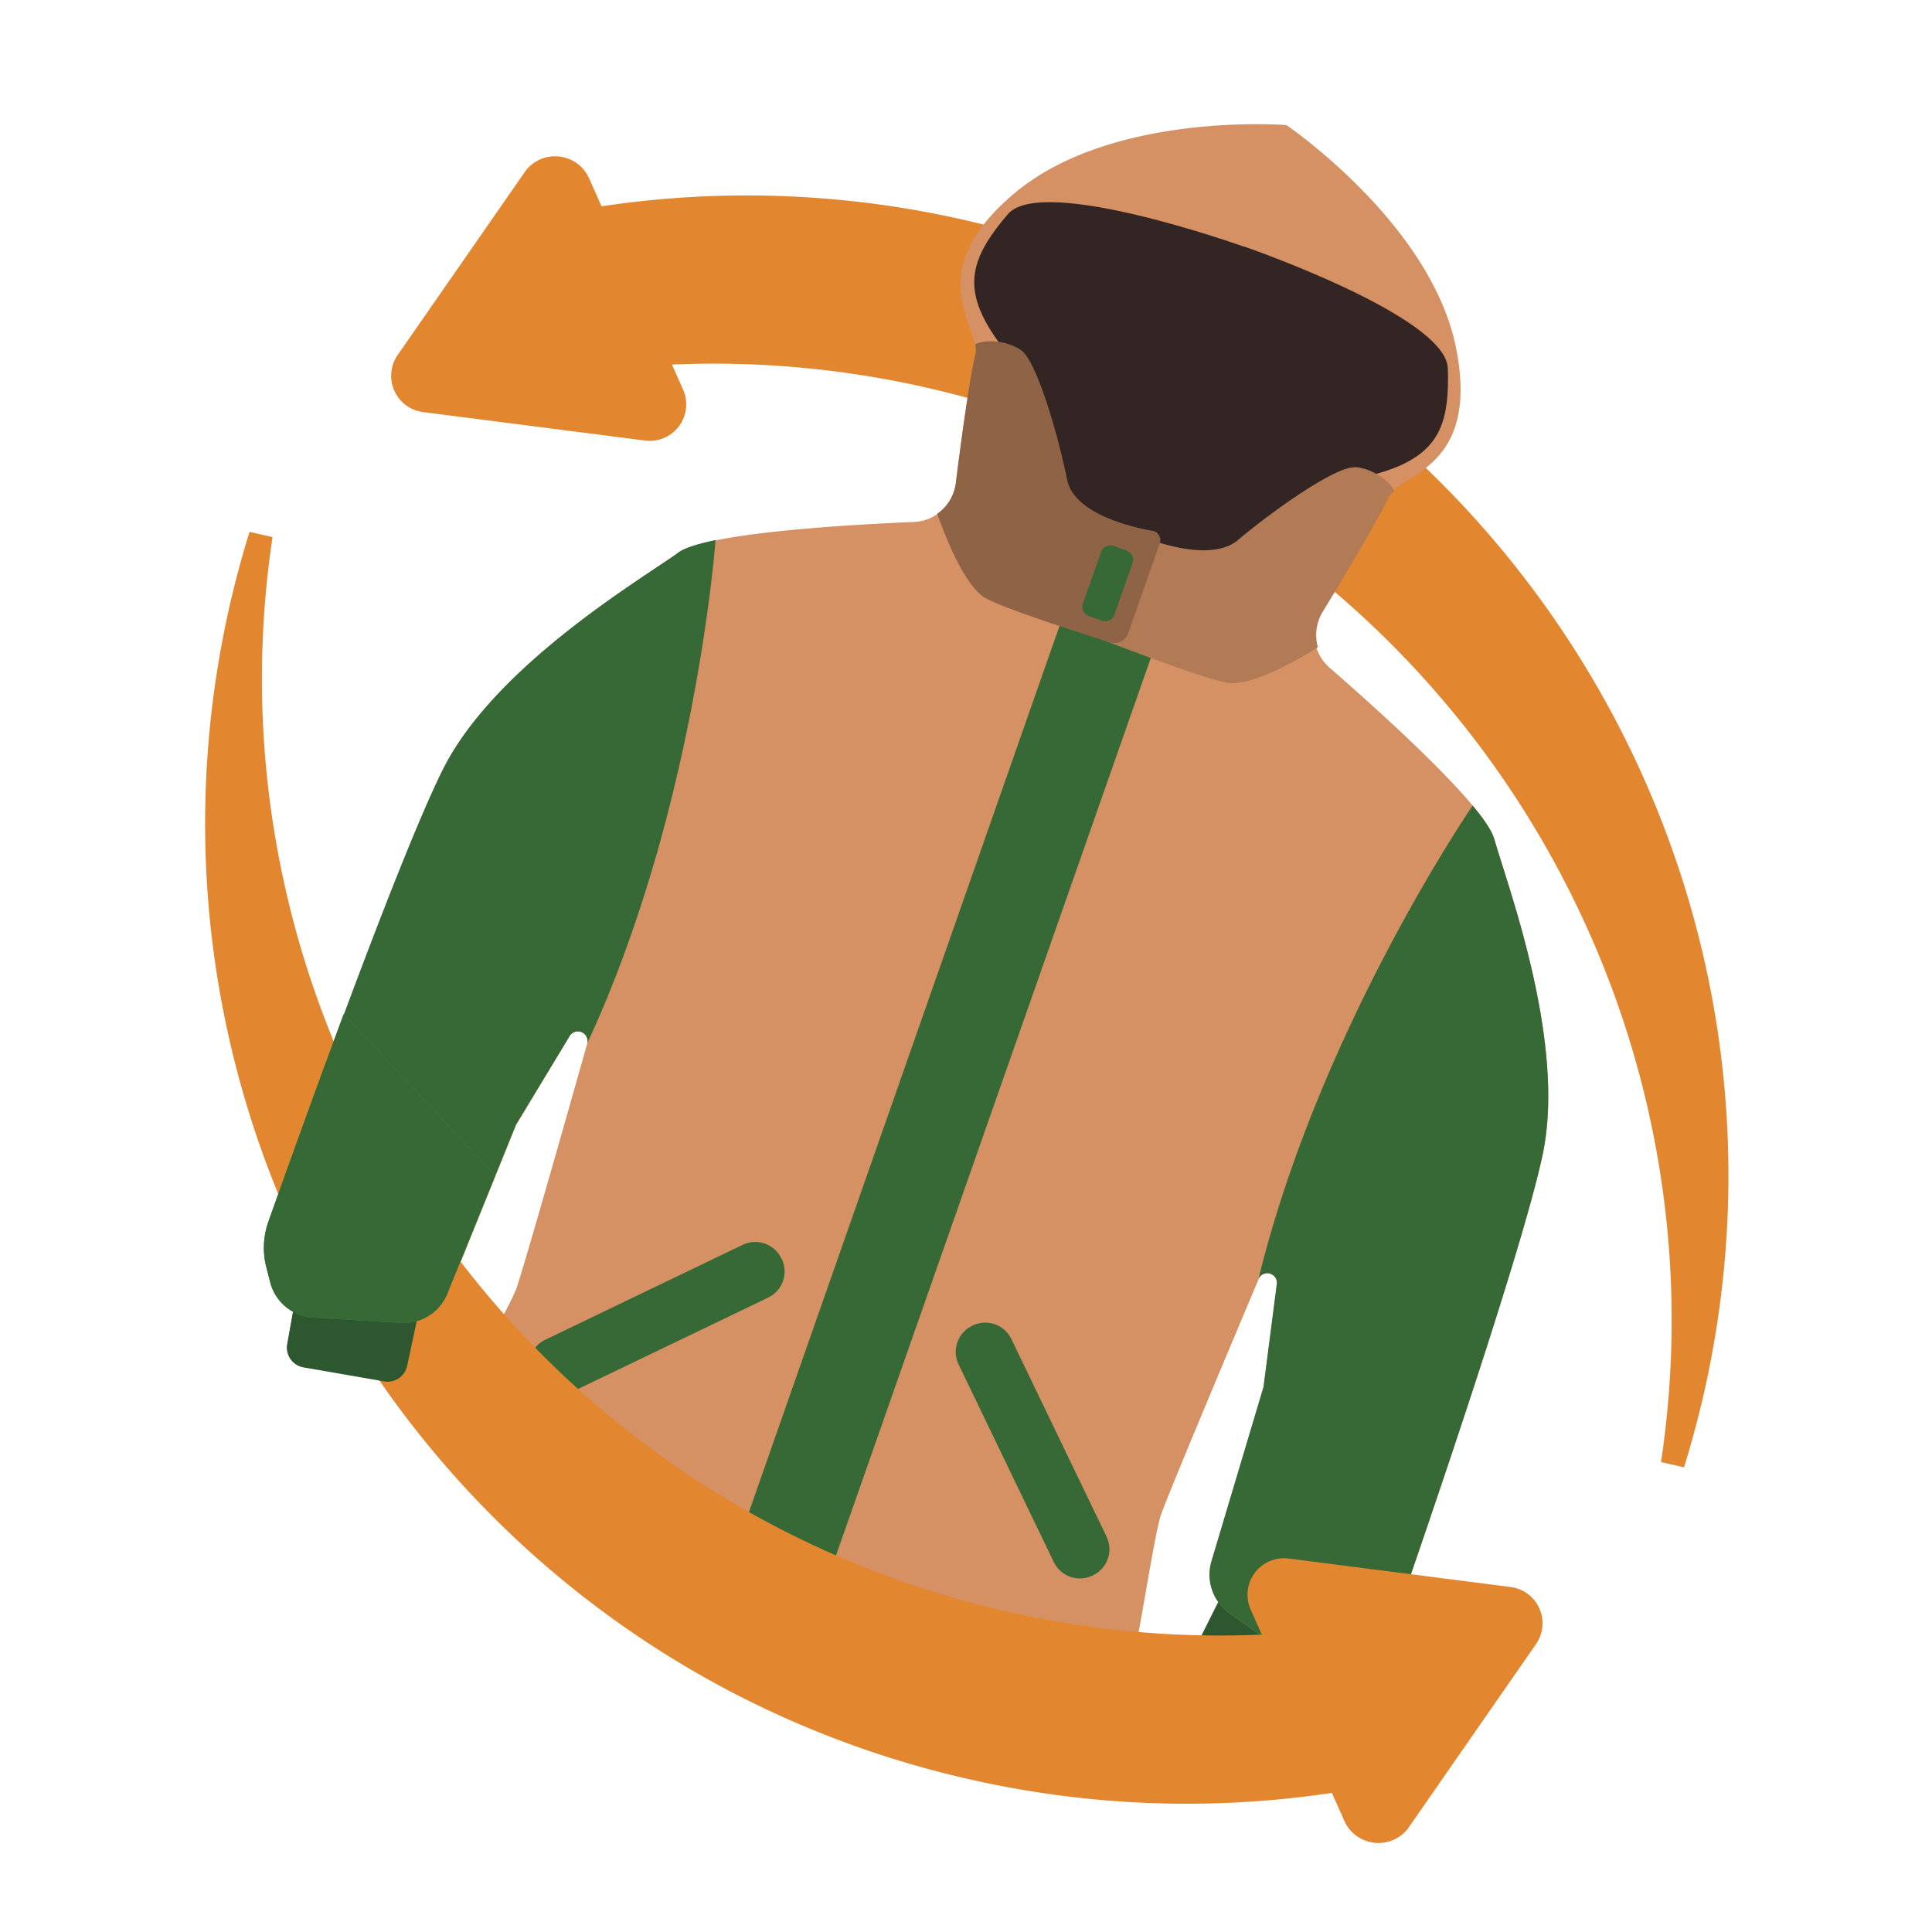 <svg id="picto_vêtement" data-name="picto vêtement" xmlns="http://www.w3.org/2000/svg" xmlns:xlink="http://www.w3.org/1999/xlink" viewBox="0 0 400 400"><defs><style>.cls-1,.cls-4{fill:none;}.cls-2{clip-path:url(#clip-path);}.cls-3{fill:#e38630;}.cls-4{stroke:#e38630;stroke-miterlimit:10;stroke-width:4.9px;}.cls-5{clip-path:url(#clip-path-2);}.cls-6{fill:#2d572e;}.cls-7{fill:#d59163;}.cls-8{fill:#366936;}.cls-9{fill:#332523;}.cls-10{fill:#b27b56;}.cls-11{fill:#8e6346;}.cls-12{clip-path:url(#clip-path-4);}.cls-13{fill:#469345;}.cls-14{fill:#294927;}</style><clipPath id="clip-path"><rect class="cls-1" x="0.18" width="400" height="400"/></clipPath><clipPath id="clip-path-2"><polygon class="cls-1" points="154.05 46.75 55.01 176.1 50.61 272.19 72.92 298.12 86.38 292.35 180.96 359.18 240.17 379.14 316.93 366.22 337.77 199.09 295 34.78 255.1 20.86 154.05 46.75"/></clipPath><clipPath id="clip-path-4"><polygon class="cls-1" points="50.61 290.29 87.69 303.3 107.03 248.17 51.5 189.01 50.61 290.29"/></clipPath></defs><title>depot-vente_vetements</title><g class="cls-2"><path class="cls-3" d="M199.4,48a199.92,199.92,0,0,0-76.33-2.58l-3.38-7.6a5.29,5.29,0,0,0-7-2.52,5.38,5.38,0,0,0-1.84,1.44L84.35,74.89a5.12,5.12,0,0,0,3.57,8L134,88.8a5.11,5.11,0,0,0,5.2-7.12l-3.76-8.46a200.52,200.52,0,0,1,57.12,4.69c103,23.53,169.19,122.39,153.76,225.16q2.25-7.29,4-14.84C375,180.23,307.41,72.66,199.4,48"/><path class="cls-4" d="M199.4,48a199.92,199.92,0,0,0-76.33-2.58l-3.38-7.6a5.29,5.29,0,0,0-7-2.52,5.38,5.38,0,0,0-1.84,1.44L84.35,74.89a5.12,5.12,0,0,0,3.57,8L134,88.8a5.11,5.11,0,0,0,5.2-7.12l-3.76-8.46a200.52,200.52,0,0,1,57.12,4.69c103,23.53,169.19,122.39,153.76,225.16q2.25-7.29,4-14.84C375,180.22,307.41,72.66,199.4,48Z"/></g><g class="cls-5"><path class="cls-6" d="M86.38,273.44l-25.14-4.86-1.72,9.64A4.13,4.13,0,0,0,62.88,283h0l16.76,2.91a4.12,4.12,0,0,0,4.74-3.2Z"/><path class="cls-6" d="M248,340.11a4.13,4.13,0,0,0,1.71,5.46l14.9,8.19a4.13,4.13,0,0,0,5.61-1.62v0l4.68-8.6-22.66-11.91Z"/><path class="cls-7" d="M309.34,173.65c-1.9-6.77-23.43-26.16-34.07-35.42a9.17,9.17,0,0,1-1.82-11.68c4.64-7.64,11.79-19.58,13.29-23.11C289,98.13,306.63,97.8,301.45,72s-35.12-46.11-35.12-46.11-36-2.87-56.23,14.07-6.63,28.2-8.18,33.77c-1,3.69-2.9,17.48-4,26.34a9.16,9.16,0,0,1-8.71,8c-14.1.59-43,2.28-48.73,6.38-7.62,5.47-37.91,23.34-48.69,44.8-9.18,18.26-30.07,76.66-36.08,93.64a16.17,16.17,0,0,0-.43,9.44l.8,3.11a9.72,9.72,0,0,0,8.84,7.3l18.22,1.11a9.73,9.73,0,0,0,9.61-6.07l14.11-34.86L118,214.42a2,2,0,0,1,3.6,1.56c-5,17.73-13.2,46.53-14.68,50.75s-12.51,22.81-19.18,36.48a15.72,15.72,0,0,0,6.56,20.62c13.83,7.63,37.62,20.05,58,27.18S199,363.3,214.58,366a15.7,15.7,0,0,0,18-12c3.33-14.85,6.35-36.3,7.82-40.48s13.07-31.82,20.23-48.8a2,2,0,0,1,3.78,1l-2.77,21.44-10.75,36A9.73,9.73,0,0,0,254.56,334l14.92,10.51a9.74,9.74,0,0,0,11.46-.18l2.57-1.93a16.21,16.21,0,0,0,5.56-7.64c5.91-17,26.07-75.67,30.31-95.66,5-23.5-7.51-56.37-10-65.4"/><path class="cls-8" d="M143,347.47c3.16,1.28,6.29,2.47,9.34,3.54s6.24,2.09,9.51,3.07l78.38-223.46L221.32,124Z"/><path class="cls-9" d="M257.49,51.05s-41.72-14.94-48.8-6.73-8.66,13.75-5.28,21S213.82,77.52,214,85.85s-1,15.82,11.28,21.66l11,3.86,11,3.85c13.25,3.12,17-3.51,22.35-9.87s13.92-5.8,21.12-9.38,9.41-8.91,9-19.74S257.47,51,257.47,51"/><path class="cls-10" d="M280.44,96.76c-4-.19-17.15,9.14-24.07,15s-23.19-2-23.19-2l-7.59,21.66s21.73,8.54,28.27,9.91c4.81,1,14.34-4.4,19-7.33a9.19,9.19,0,0,1,1-7.34c4.64-7.64,11.79-19.58,13.3-23.11a5.2,5.2,0,0,1,1.54-1.85c-1.07-2.34-4.92-4.84-8.3-5"/><path class="cls-11" d="M238.52,109.89c-5-.92-16.21-3.73-17.59-10.6-1.77-8.86-6.21-24.36-9.45-26.72-2.74-2-7.31-2.45-9.6-1.28a4.92,4.92,0,0,1,0,2.41c-1,3.69-2.9,17.48-4,26.34a9.15,9.15,0,0,1-3.83,6.33c1.84,5.24,5.9,15.42,10.29,17.63,4.67,2.35,19.33,7.09,25.5,9a3,3,0,0,0,3.73-1.86l6.53-18.6a2,2,0,0,0-1.26-2.61l-.31-.08"/><path class="cls-8" d="M233.32,114l-2.81-1a2,2,0,0,0-2.51,1.21L224.18,125a2,2,0,0,0,1.21,2.51l2.81,1a2,2,0,0,0,2.51-1.21l3.78-10.78a2,2,0,0,0-1.21-2.51"/><path class="cls-8" d="M140.43,114.41c-7.62,5.47-37.91,23.34-48.69,44.8-9.18,18.26-30.07,76.66-36.08,93.64a16.17,16.17,0,0,0-.43,9.44l.8,3.11a9.72,9.72,0,0,0,8.84,7.3l18.22,1.11a9.73,9.73,0,0,0,9.61-6.07l14.11-34.86L118,214.41a2,2,0,0,1,3.6,1.56c22.54-48.53,26.54-104.15,26.54-104.15-3.59.74-6.36,1.59-7.75,2.59"/><path class="cls-8" d="M309.34,173.65c-.46-1.65-2.09-4.05-4.44-6.87,0,0-31.6,46-44.32,97.92a2,2,0,0,1,3.78,1l-2.77,21.44-10.75,36A9.74,9.74,0,0,0,254.56,334l14.92,10.51a9.74,9.74,0,0,0,11.46-.18l2.57-1.93a16.21,16.21,0,0,0,5.56-7.64c5.91-17,26.07-75.67,30.31-95.66,5-23.5-7.51-56.37-10-65.4"/><path class="cls-8" d="M161.76,260.53a6,6,0,0,0-8-2.8L112.85,277.4a6,6,0,0,0-2.8,8l.06.13a6,6,0,0,0,8,2.8l40.94-19.68a6,6,0,0,0,2.8-8Z"/><path class="cls-8" d="M209.39,277.23a6,6,0,0,0-8-2.8l-.12.06a6,6,0,0,0-2.8,8l19.71,40.92a6,6,0,0,0,8,2.8l.12-.06a6,6,0,0,0,2.8-8Z"/></g><g class="cls-2"><path class="cls-3" d="M312.44,331l-46.06-5.91a5.12,5.12,0,0,0-5.62,4.54,5.2,5.2,0,0,0,.4,2.59l3.76,8.47A200.92,200.92,0,0,1,207.8,336C104.8,312.47,38.61,213.6,54,110.84q-2.25,7.27-4,14.83c-24.67,108,42.89,215.57,150.9,240.24a199.92,199.92,0,0,0,76.33,2.58l3.38,7.6a5.29,5.29,0,0,0,8.88,1.09L316,339a5.12,5.12,0,0,0-3.57-8"/><path class="cls-4" d="M312.44,331l-46.06-5.91a5.12,5.12,0,0,0-5.62,4.54,5.2,5.2,0,0,0,.4,2.59l3.76,8.47A200.92,200.92,0,0,1,207.8,336C104.8,312.47,38.61,213.6,54,110.84q-2.25,7.27-4,14.83c-24.67,108,42.89,215.57,150.9,240.24a199.92,199.92,0,0,0,76.33,2.58l3.38,7.6a5.29,5.29,0,0,0,8.88,1.09L316,339a5.12,5.12,0,0,0-3.57-8Z"/></g><g class="cls-12"><path class="cls-6" d="M86.28,273.52l-25.1-4.86-1.72,9.64a4.14,4.14,0,0,0,3.36,4.8h0L79.54,286a4.13,4.13,0,0,0,4.75-3.2Z"/><path class="cls-6" d="M247.91,340.19a4.13,4.13,0,0,0,1.71,5.47l14.9,8.19a4.14,4.14,0,0,0,5.63-1.6l0-.05,4.68-8.6-22.68-11.91Z"/><path class="cls-13" d="M309.25,173.74c-1.9-6.78-23.43-26.16-34.07-35.43a9.17,9.17,0,0,1-1.82-11.68c4.64-7.63,11.79-19.58,13.29-23.1,2.27-5.31,19.89-5.64,14.71-31.48s-35.12-46-35.12-46S230.18,23.08,210,40s-6.63,28.21-8.18,33.77c-1,3.7-2.9,17.49-4.05,26.35a9.16,9.16,0,0,1-8.72,8c-14.09.59-43,2.28-48.73,6.39-7.61,5.47-37.9,23.34-48.68,44.8C82.47,177.56,61.58,236,55.57,252.93a16.21,16.21,0,0,0-.43,9.45l.8,3.1a9.74,9.74,0,0,0,8.84,7.31L83,273.89a9.72,9.72,0,0,0,9.62-6.06L106.72,233,118,214.53a2,2,0,0,1,3.6,1.56c-5,17.72-13.21,46.52-14.69,50.74s-12.5,22.82-19.17,36.5A15.72,15.72,0,0,0,94.25,324c13.83,7.62,37.62,20,58,27.17s46.67,12.29,62.24,15a15.7,15.7,0,0,0,18-12c3.34-14.84,6.36-36.29,7.83-40.47s13.07-31.83,20.22-48.8a2,2,0,0,1,3.79,1l-2.77,21.44-10.75,36A9.71,9.71,0,0,0,254.47,334l14.92,10.52a9.73,9.73,0,0,0,11.46-.19l2.56-1.92a16.15,16.15,0,0,0,5.57-7.65c5.91-17,26.07-75.66,30.31-95.66,5-23.49-7.51-56.36-10-65.39"/><path class="cls-8" d="M142.86,347.56c3.16,1.27,6.29,2.46,9.34,3.53s6.24,2.1,9.51,3.08L240.08,130.7l-18.85-6.61Z"/><path class="cls-14" d="M257.4,51.14s-41.73-14.94-48.8-6.73-8.67,13.75-5.28,21,10.4,12.2,10.63,20.52-1,15.83,11.28,21.66l11,3.86,11,3.86c13.24,3.12,17-3.51,22.34-9.87s13.93-5.8,21.12-9.39,9.42-8.9,9-19.73S257.38,51.1,257.38,51.1"/><path class="cls-8" d="M280.35,96.84c-4-.18-17.15,9.15-24.08,15s-23.09-2-23.09-2l-7.6,21.66s21.74,8.54,28.28,9.92c4.8,1,14.34-4.4,19.05-7.34a9.18,9.18,0,0,1,.95-7.34c4.64-7.63,11.79-19.58,13.3-23.1a5,5,0,0,1,1.53-1.85c-1.06-2.35-4.91-4.84-8.29-5"/><path class="cls-6" d="M238.43,110c-5-.91-16.21-3.72-17.59-10.59-1.77-8.87-6.21-24.37-9.45-26.73-2.74-2-7.31-2.44-9.6-1.27a4.87,4.87,0,0,1,0,2.4c-1,3.7-2.9,17.49-4,26.35a9.11,9.11,0,0,1-3.84,6.32c1.85,5.24,5.91,15.42,10.3,17.63,4.67,2.36,19.33,7.1,25.5,9a3,3,0,0,0,3.73-1.87L240,112.65a2,2,0,0,0-1.14-2.59,1.85,1.85,0,0,0-.42-.11"/><path class="cls-13" d="M233.23,114.1l-2.81-1a2,2,0,0,0-2.51,1.2l-3.73,10.81a2,2,0,0,0,1.21,2.51l2.81,1a2,2,0,0,0,2.51-1.2l3.78-10.79a2,2,0,0,0-1.21-2.51"/><path class="cls-8" d="M140.33,114.49c-7.61,5.47-37.9,23.35-48.68,44.8C82.47,177.56,61.58,236,55.57,252.93a16.21,16.21,0,0,0-.43,9.45l.8,3.1a9.74,9.74,0,0,0,8.84,7.31L83,273.89a9.72,9.72,0,0,0,9.62-6.06L106.72,233,118,214.53a2,2,0,0,1,3.6,1.56c22.51-48.53,26.54-104.15,26.54-104.15-3.59.73-6.36,1.58-7.76,2.58"/><path class="cls-8" d="M309.25,173.74c-.46-1.65-2.09-4.05-4.44-6.87,0,0-31.6,45.95-44.33,97.92a2,2,0,0,1,3.79,1l-2.77,21.44-10.75,36A9.73,9.73,0,0,0,254.47,334l14.92,10.52a9.73,9.73,0,0,0,11.46-.19l2.56-1.92a16.15,16.15,0,0,0,5.57-7.65c5.91-17,26.07-75.66,30.31-95.66,5-23.49-7.51-56.36-10-65.39"/><path class="cls-8" d="M161.67,260.61a6,6,0,0,0-8-2.8l-40.93,19.68a6,6,0,0,0-2.8,8l.06.13a6,6,0,0,0,8,2.79l40.93-19.67a6,6,0,0,0,2.8-8Z"/><path class="cls-8" d="M209.3,277.31a6,6,0,0,0-8-2.79l-.12.06a6,6,0,0,0-2.8,8l19.67,40.93a6,6,0,0,0,8,2.8l.13-.06a6,6,0,0,0,2.8-8Z"/></g></svg>